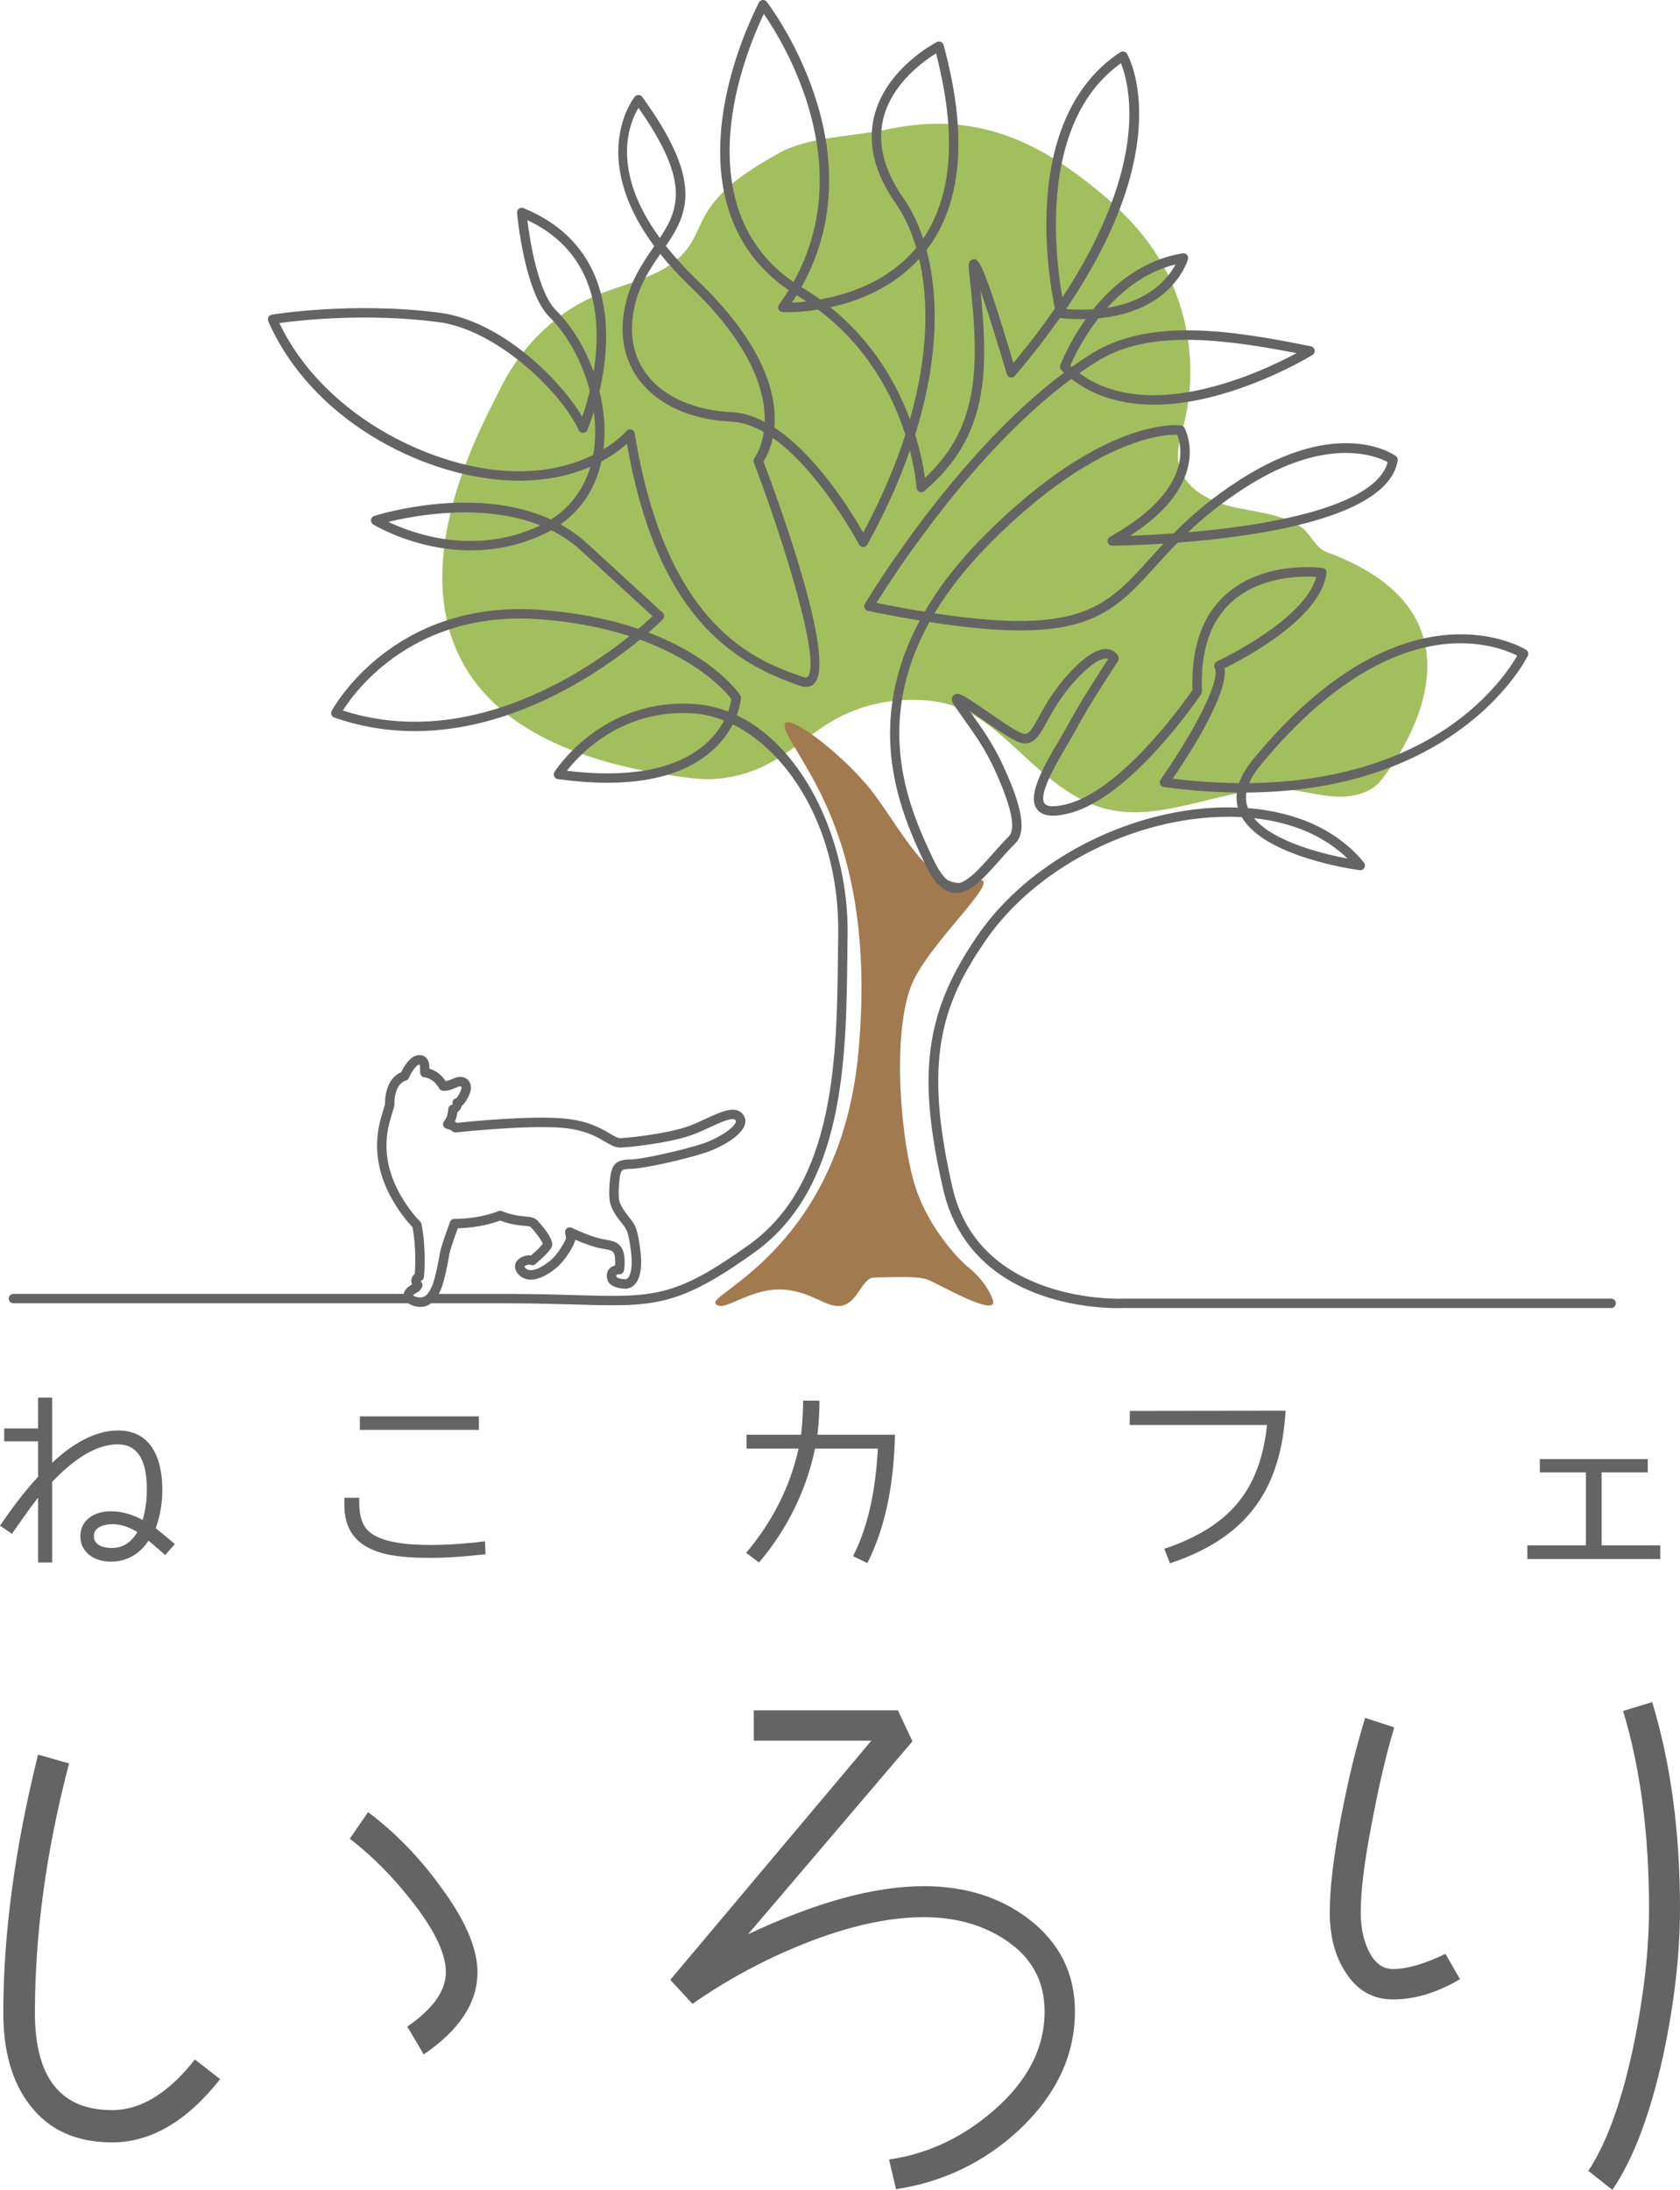 <?xml version="1.0" encoding="utf-8"?>
<!-- Generator: Adobe Illustrator 24.0.0, SVG Export Plug-In . SVG Version: 6.00 Build 0)  -->
<svg version="1.1" id="レイヤー_1" xmlns="http://www.w3.org/2000/svg" xmlns:xlink="http://www.w3.org/1999/xlink" x="0px"
	 y="0px" viewBox="0 0 122.439 159.501" style="enable-background:new 0 0 122.439 159.501;" xml:space="preserve">
<style type="text/css">
	.st0{fill:#656464;}
	.st1{fill:#A2BF5E;}
	.st2{fill:#A27A4F;}
</style>
<g>
	<path class="st0" d="M12.037,113.264c0,0-0.807-0.72-1.218-1.043c-0.616,0.954-1.571,1.527-2.731,1.527
		c-1.13,0-2.231-0.602-2.231-1.864c0-1.219,1.101-1.806,2.187-1.806c0.866,0,1.6,0.235,2.349,0.631
		c0.22-0.72,0.308-1.483,0.308-2.247c0-1.439-0.308-3.259-2.114-3.259c-1.864,0-3.567,1.468-4.786,2.731v5.872H2.774v-4.727
		c-0.661,0.851-1.277,1.747-1.908,2.642L0,111.121c0.851-1.233,1.747-2.452,2.774-3.552v-2.584H0.308v-0.94h2.466v-2.246h1.028
		v4.756c1.248-1.204,2.98-2.364,4.8-2.364c2.525,0,3.23,2.217,3.23,4.331c0,0.954-0.162,1.893-0.485,2.789
		c0.47,0.367,1.395,1.159,1.395,1.159L12.037,113.264z M8.221,111.018c-0.543,0-1.38,0.161-1.38,0.866
		c0,0.69,0.734,0.866,1.292,0.866c0.881,0,1.439-0.44,1.879-1.159C9.483,111.268,8.866,111.018,8.221,111.018z"/>
	<path class="st0" d="M35.387,113.205c-1.321,0.146-2.642,0.264-3.949,0.264c-2.774,0-6.342-0.206-6.342-3.846v-0.529h1.086
		c-0.015,0.749,0.015,1.586,0.485,2.217c0.881,1.145,3.406,1.219,4.727,1.219c1.306,0,2.628-0.103,3.949-0.264L35.387,113.205z
		 M34.903,104.148h-8.676v-0.984h8.676V104.148z"/>
	<path class="st0" d="M65.226,104.5c-0.074,3.201-0.558,6.46-2.011,9.351l-1.042-0.499c1.218-2.422,1.659-5.152,1.806-7.839h-4.58
		c-0.631,3.053-2.055,5.916-4.081,8.294l-0.94-0.705c1.85-2.172,3.215-4.785,3.817-7.589h-3.787V104.5h3.978
		c0.088-0.822,0.147-1.673,0.147-2.481h1.189c0,0.807-0.044,1.644-0.147,2.481H65.226z"/>
	<path class="st0" d="M85.266,113.866l-0.411-1.057c4.947-1.659,6.988-4.448,7.487-9.013H82.33l0.015-1.028l11.348-0.015
		C93.369,108.258,91.109,111.928,85.266,113.866z"/>
	<path class="st0" d="M120.999,113.557h-9.688v-0.998h4.272v-5.314h-3.361v-0.969h7.868v0.969h-3.362v5.314h4.272V113.557z"/>
	<path class="st0" d="M16.045,151.438c-2.427,3.072-5.053,4.608-7.879,4.608c-2.611,0-4.608-0.906-5.99-2.719
		c-1.29-1.659-1.935-3.901-1.935-6.727c0-5.744,0.844-12.011,2.534-18.8l2.258,0.645c-1.659,6.329-2.488,12.38-2.488,18.155
		c0,4.731,1.873,7.096,5.622,7.096c2.089,0,4.101-1.228,6.036-3.686L16.045,151.438z M34.799,143.65c0,2.212-1.306,4.209-3.917,5.99
		l-1.198-2.028c1.873-1.29,2.811-2.61,2.811-3.963c0-1.382-0.86-3.148-2.58-5.299c-1.352-1.72-2.827-3.194-4.423-4.423l1.336-1.935
		c1.966,1.475,3.716,3.271,5.253,5.391C33.892,139.811,34.799,141.899,34.799,143.65z"/>
	<path class="st0" d="M78.342,146.507c0,3.195-1.352,6.067-4.055,8.617c-2.55,2.366-5.545,3.809-8.985,4.332l-0.507-2.166
		c2.795-0.399,5.329-1.582,7.603-3.548c2.488-2.15,3.732-4.562,3.732-7.234c0-2.273-0.999-4.039-2.995-5.299
		c-1.628-1.044-3.564-1.567-5.806-1.567c-2.611,0-5.56,0.661-8.847,1.982c-2.827,1.137-5.499,2.58-8.018,4.331l-1.613-1.751
		l14.653-17.418h-8.571v-2.212h10.506l1.06,2.258l-11.98,14.054c4.946-2.334,9.216-3.502,12.81-3.502c3.01,0,5.56,0.799,7.649,2.396
		C77.221,141.5,78.342,143.743,78.342,146.507z"/>
	<path class="st0" d="M106.404,144.157c-1.659,0.983-3.287,1.475-4.884,1.475c-1.474,0-2.626-0.66-3.456-1.982
		c-0.768-1.167-1.152-2.626-1.152-4.377c0-1.72,0.277-4.039,0.829-6.958c0.522-2.702,1.106-5.099,1.751-7.188l2.12,0.691
		c-0.584,1.966-1.122,4.255-1.613,6.866c-0.553,2.827-0.829,5.023-0.829,6.589c0,1.076,0.184,1.997,0.553,2.765
		c0.43,0.921,1.029,1.382,1.797,1.382c1.014,0,2.288-0.368,3.825-1.106L106.404,144.157z M122.439,138.997
		c0,3.287-0.4,6.819-1.198,10.598c-0.953,4.362-2.197,7.665-3.732,9.907l-1.751-1.382c1.382-2.088,2.503-5.237,3.364-9.446
		c0.706-3.532,1.06-6.758,1.06-9.676c0-5.407-0.63-10.198-1.889-14.377l2.12-0.645C121.763,128.429,122.439,133.437,122.439,138.997
		z"/>
	<path class="st1" d="M73.348,53.894c2.217,1.969,4.357,4.283,7.23,5.013c4.361,1.108,8.831-1.801,13.311-1.386
		c1.182,0.11,2.338,0.45,3.524,0.502c1.186,0.051,2.478-0.249,3.226-1.171c0.398-0.49,9.512-11.707-3.942-16.633
		c-0.854-0.313-1.186-1.397-1.952-1.887c-1.468-0.941-3.302-1.028-4.997-1.435c-1.696-0.407-3.508-1.398-3.847-3.108
		c-0.194-0.98,0.145-1.976,0.389-2.945c1.088-4.321,0.226-9.095-2.303-12.764c-1.39-2.016-3.232-3.681-5.188-5.153
		c-4.41-3.32-8.709-4.658-14.107-3.505c-2.379,0.508-5.805,0.532-7.923,1.729c-2.058,1.163-4.191,2.448-5.361,4.501
		c-0.439,0.772-0.727,1.63-1.241,2.355c-1.502,2.118-4.406,2.523-6.793,3.546c-3.119,1.336-5.598,3.966-7.055,7.031
		c-1.457,3.065-14.146,24.799,14.2,28.108c1.989,0.232,3.945-0.219,5.652-1.15c1.688-0.921,3.051-2.238,4.736-3.167
		c2-1.102,4.335-1.56,6.605-1.36C70.033,51.238,71.512,52.264,73.348,53.894z"/>
	<path class="st2" d="M70.414,92.177c0,0-2.83-2.475-3.86-6.261s-1.517-11.308,0.027-14.512s7.154-8.08,4.324-7.207
		c-2.83,0.874-4.767-2.999-7.083-6.202s-8.014-7.382-6.342-4.324c1.673,3.058,6.372,8.803,5.086,22.926
		C61.28,90.721,51.631,94.215,52.145,94.943s2.316-1.019,4.632-1.019c2.316,0,3.474,1.456,4.632,1.165
		c1.158-0.291,1.415-2.038,2.316-2.038s3.088-0.146,3.86,0.146s5.275,2.912,4.76,1.456S70.414,92.177,70.414,92.177z"/>
	<g>
		<path class="st0" d="M117.421,94.589l-35.554,0c-0.105,0.009-10.479,0.448-12.447-8.077c-2.128-9.223-0.839-13.328,2.467-18.088
			c3.527-5.078,10.315-8.662,16.893-8.917c0.591-0.023,1.168-0.019,1.729,0.012c1.682,2.925,8.289,3.823,8.582,3.861
			c0.14,0.017,0.275-0.051,0.344-0.173c0.069-0.123,0.055-0.275-0.034-0.384c-1.883-2.308-4.836-3.679-8.45-3.962
			c-0.14-0.357-0.177-0.736-0.113-1.134c15.66-0.101,20.457-9.853,20.509-9.963c0.073-0.155,0.02-0.34-0.123-0.434
			c-0.087-0.056-8.827-5.487-19.91,7.997c-0.483,0.588-0.82,1.16-1.01,1.713c-1.504-0.012-3.114-0.113-4.834-0.323
			c1.158-1.693,4.059-6.164,3.777-8.049c1.321-0.643,6.999-3.588,7.429-6.917c0.024-0.187-0.107-0.358-0.294-0.384
			c-0.175-0.024-4.314-0.555-7.094,1.98c-1.689,1.541-2.489,3.867-2.378,6.915c-0.584,0.846-5.141,7.28-9.159,8.31
			c-0.86,0.22-1.436,0.205-1.623-0.044c-0.489-0.653,0.912-3.019,1.664-4.29c0.245-0.415,0.467-0.788,0.625-1.088
			c1.008-1.905,3.047-4.968,3.068-4.998c0.064-0.095,0.075-0.216,0.031-0.322c-0.019-0.046-0.2-0.447-0.715-0.537
			c-0.745-0.13-1.705,0.461-2.939,1.808c-1.093,1.193-1.704,2.304-2.15,3.116c-0.687,1.25-0.838,1.378-1.339,1.147
			c-0.566-0.261-1.545-0.938-2.408-1.535c-1.781-1.231-2.169-1.481-2.479-1.171c-0.262,0.262-0.014,0.62,0.119,0.812
			c0.215,0.311,0.429,0.61,0.639,0.904c0.788,1.103,1.533,2.146,2.204,3.599l0.022,0.047c1.555,3.367,1.432,4.523,1.056,4.9
			c-0.432,0.432-0.838,0.889-1.231,1.332c-1.007,1.133-1.957,2.202-2.738,2.092c-0.505-0.072-1.021-0.659-1.536-1.751
			c-1.583-3.352-4.536-9.608-0.28-17.288c11.204,1.755,13.195-0.439,16.517-4.101c0.488-0.539,0.998-1.1,1.565-1.679
			c5.935-0.448,15.357-1.814,16.041-5.979c0.021-0.128-0.032-0.257-0.137-0.333c-0.165-0.12-4.142-2.888-11.34,1.719
			c-2.107,1.348-3.636,2.691-4.861,3.921c-1.277,0.093-2.378,0.144-3.168,0.172c2.287-1.47,3.689-3.088,4.173-4.823
			c0.495-1.773-0.184-2.992-0.213-3.043c-0.053-0.093-0.146-0.155-0.252-0.17c-0.225-0.031-5.6-0.644-14.185,7.88
			c-1.868,1.854-3.366,3.753-4.49,5.686c-1.082-0.176-2.249-0.388-3.513-0.638c1.26-2.031,7.074-11.042,14.206-16.321
			c2.605,2.026,6.335,2.424,10.858,1.145c3.7-1.046,6.588-2.811,6.709-2.886c0.12-0.074,0.182-0.213,0.158-0.352
			c-0.024-0.138-0.131-0.248-0.269-0.276c-5.771-1.174-11.757-2.1-15.976,0.53c-0.488,0.304-0.973,0.629-1.451,0.971
			c-0.036-0.032-0.072-0.065-0.108-0.098c0.224-0.523,0.892-1.959,2.05-3.445c2.394-0.222,3.905-1.068,4.812-1.848
			c1.343-1.154,1.697-2.405,1.711-2.458c0.031-0.113,0.002-0.234-0.077-0.32c-0.078-0.087-0.196-0.127-0.311-0.108
			c-2.939,0.49-5.074,2.292-6.517,4.078c-0.602,0.04-1.262,0.038-1.981-0.015c8.084-11.89,4.617-18.296,4.446-18.595
			c-0.047-0.082-0.125-0.141-0.217-0.163c-0.091-0.021-0.189-0.005-0.268,0.046c-3.321,2.166-5.181,6.168-5.377,11.572
			c-0.118,3.249,0.385,6.052,0.605,7.1c-0.868,1.258-1.869,2.581-3.025,3.969c-2.287-7.69-2.588-7.633-2.937-7.558
			c-0.389,0.079-0.336,0.544-0.29,0.954c0.736,6.509,0.906,11.131-3.219,14.973c-0.09-0.673-0.288-1.798-0.711-3.157
			c1.726-5.503,1.722-10.085,0.828-13.445c2.603-3.392,3.021-8.414,1.24-14.931c-0.027-0.1-0.098-0.182-0.192-0.223
			c-0.094-0.042-0.203-0.039-0.294,0.008c-0.151,0.077-3.699,1.918-4.564,5.384c-0.505,2.024,0.019,4.164,1.556,6.36
			c0.604,0.864,1.125,1.951,1.504,3.243c-2.001,2.423-4.894,3.384-7.003,3.762c-0.415-0.299-0.852-0.589-1.312-0.865
			c-0.019-0.011-0.036-0.022-0.055-0.033c5.693-10.13-2.442-20.673-2.53-20.784c-0.073-0.093-0.188-0.14-0.305-0.129
			c-0.117,0.012-0.22,0.084-0.272,0.19c-3.508,7.128-4.702,16.259,2.181,20.944c-0.218,0.354-0.454,0.707-0.709,1.059
			c-0.074,0.102-0.086,0.237-0.031,0.35s0.168,0.188,0.294,0.193c0.105,0.004,1.141,0.041,2.584-0.188
			c3.687,2.762,5.489,6.389,6.364,9.106c-0.715,2.229-1.721,4.614-3.073,7.136c-0.858-1.507-3.395-5.639-6.476-7.647
			c0.207-2.275-0.628-5.948-5.621-10.739c-0.903-0.866-1.658-1.698-2.284-2.492c1.629-2.393,2.725-4.721-1.724-10.854
			c-0.062-0.086-0.16-0.138-0.266-0.141c-0.102-0.003-0.207,0.042-0.275,0.123c-0.041,0.048-3.463,4.309,1.421,10.888
			c-0.011,0.017-0.023,0.033-0.035,0.05c-0.799,1.152-1.704,2.457-2.097,4.318c-0.439,2.083-0.07,3.961,1.069,5.434
			c1.38,1.785,3.752,2.843,6.679,2.979c0.797,0.037,1.592,0.321,2.363,0.766c-0.182,1.211-0.661,1.862-0.674,1.879
			c-0.074,0.095-0.094,0.221-0.051,0.334c2.23,5.86,4.921,14.578,3.921,15.61c-0.027,0.028-0.09,0.092-0.32,0.013
			c-3.236-1.112-9.97-3.427-12.283-17.754c-0.021-0.133-0.119-0.241-0.248-0.276c-0.13-0.034-0.268,0.009-0.354,0.112
			c-0.012,0.014-0.554,0.652-1.669,1.329c0.165-1.347,0.052-2.804-0.295-4.227c0.522-2.242,0.874-5.462-0.305-8.334
			c-0.937-2.282-2.697-3.966-5.233-5.003c-0.111-0.046-0.237-0.03-0.334,0.041c-0.096,0.071-0.148,0.188-0.137,0.307
			c0.021,0.234,0.547,5.765,2.344,7.562c1.39,1.39,2.427,3.348,2.957,5.393c-0.187,0.786-0.391,1.44-0.547,1.894
			c-1.624-2.728-5.922-7.003-10.421-7.582c-6.391-0.821-12.151,0.137-12.209,0.146c-0.104,0.018-0.194,0.082-0.244,0.175
			c-0.05,0.093-0.055,0.203-0.012,0.3c3.128,7.149,11.114,11.243,17.386,11.591c2.602,0.143,4.614-0.349,6.089-0.987
			c-0.393,1.316-1.209,2.79-2.874,3.841c-5.511-2.543-12.531-0.37-12.876-0.261c-0.127,0.041-0.22,0.151-0.236,0.284
			s0.045,0.263,0.158,0.334c0.06,0.037,6.061,3.722,12.442,0.705c0.185-0.088,0.365-0.181,0.54-0.279
			c0.771,0.384,1.503,0.87,2.167,1.479l5.216,4.782c-0.217,0.204-0.569,0.525-1.039,0.921c-1.917-0.652-4.268-1.171-7.12-1.383
			c-10.839-0.807-15.187,7.279-15.23,7.36c-0.046,0.088-0.051,0.192-0.015,0.285c0.037,0.092,0.112,0.164,0.206,0.197
			c1.996,0.696,3.963,0.989,5.862,0.989c7.291-0.001,13.554-4.316,16.418-6.661c4.348,1.577,6.278,3.83,6.661,4.323
			c-0.025,0.166-0.088,0.494-0.242,0.91c-0.781-0.299-1.604-0.488-2.463-0.547c-6.765-0.461-10.156,4.896-10.189,4.95
			c-0.061,0.099-0.068,0.221-0.019,0.326c0.049,0.105,0.149,0.178,0.263,0.194c4.945,0.68,8.646,0.053,11.003-1.863
			c0.853-0.693,1.396-1.453,1.743-2.125c4.169,2.05,7.802,7.801,7.688,15.31c-0.007,0.476-0.013,0.964-0.018,1.461
			c-0.082,7.404-0.184,16.618-6.467,21.121c-5.43,3.891-6.969,3.846-12.694,3.681c-1.426-0.041-3.043-0.088-5.048-0.088h-4.884
			c0.069-0.13,0.122-0.25,0.162-0.341c0.231-0.526,0.547-2.105,0.6-2.512c0.032-0.255,0.371-1.239,0.623-1.93
			c1.581-0.036,2.71-0.415,3.09-0.561c0.75,0.287,1.349,0.346,1.753,0.385c0.179,0.017,0.402,0.039,0.45,0.071
			c0.282,0.269,0.826,0.982,0.903,1.238c-0.106,0.158-0.485,0.526-0.848,0.843c-0.345-0.045-0.795,0.108-1.017,0.373
			c-0.194,0.232-0.269,0.622,0.101,1.021c0.595,0.64,1.633,0.451,2.776-0.506c0.627-0.523,1.284-1.621,1.358-2.024
			c0.294,0.125,0.69,0.282,1.151,0.437c0.41,0.138,0.734,0.196,0.994,0.243c0.381,0.068,0.519,0.1,0.631,0.245
			c0.128,0.166,0.149,0.596,0.124,0.946c-0.318,0.087-0.591,0.315-0.604,0.703c-0.028,0.88,0.904,0.956,1.255,0.984
			c0.296,0.024,0.569-0.079,0.779-0.299c0.417-0.437,0.562-1.327,0.408-2.506c-0.202-1.544-0.357-1.796-0.718-2.266l-0.122-0.158
			c-0.291-0.376-0.566-0.731-0.684-1.142c-0.125-0.435-0.001-1.732,0.066-1.946l0.024-0.084c0.052-0.187,0.09-0.321,0.698-0.322
			c0,0,0.001,0,0.001,0c0.997,0,4.154-0.739,5.495-1.185c0.957-0.319,2.579-1.149,2.852-2.018c0.085-0.271,0.043-0.531-0.121-0.751
			c-0.53-0.712-1.588-0.22-2.708,0.3c-0.467,0.217-0.95,0.442-1.413,0.595c-1.513,0.503-4.1,0.795-4.828,0.821
			c-0.197,0-0.432-0.135-0.763-0.331c-0.631-0.373-1.584-0.936-3.327-1.097c-2.456-0.228-6.934,0.221-7.82,0.314
			c-0.047-0.033-0.097-0.061-0.148-0.087c0.114-0.254,0.164-0.519,0.186-0.694c0.189-0.134,0.278-0.299,0.312-0.45
			c0.175-0.134,0.348-0.381,0.518-0.738c0.319-0.669,0.059-1.036-0.068-1.163c-0.252-0.252-0.663-0.287-1.071-0.091
			c-0.245,0.118-0.427,0.167-0.54,0.188c-0.394-0.586-0.873-0.816-1.186-0.906c-0.002-0.041-0.004-0.085-0.006-0.133
			c-0.008-0.146-0.03-0.534-0.322-0.741c-0.122-0.087-0.336-0.171-0.661-0.077c-0.511,0.148-0.92,0.877-1.083,1.211
			c-1.139,0.478-1.178,1.991-1.171,2.329c-0.038,0.125-0.139,0.463-0.286,0.967c-0.529,1.833-0.343,3.678,0.555,5.481
			c0.668,1.345,1.482,2.239,1.737,2.502c0.27,1.416,0.199,2.915,0.166,3.401c-0.162,0.131-0.222,0.281-0.243,0.396
			c-0.025,0.14-0.001,0.267,0.039,0.372c-0.414,0.232-0.563,0.478-0.595,0.69H0.978c-0.189,0-0.343,0.154-0.343,0.343
			s0.153,0.343,0.343,0.343h28.784c0.234,0.165,0.554,0.257,0.856,0.263c0.009,0,0.019,0,0.028,0c0.317,0,0.567-0.109,0.772-0.263
			h5.443c1.995,0,3.606,0.046,5.028,0.087c5.758,0.166,7.496,0.217,13.113-3.808c6.565-4.705,6.669-14.112,6.753-21.67
			c0.005-0.496,0.011-0.983,0.018-1.458c0.098-6.493-3.031-13.594-8.079-15.985c0.264-0.705,0.304-1.209,0.307-1.252
			c0.005-0.076-0.015-0.152-0.058-0.215c-0.104-0.154-1.907-2.743-6.682-4.557c0.657-0.567,1.023-0.933,1.043-0.954
			c0.065-0.066,0.101-0.156,0.098-0.249c-0.002-0.093-0.043-0.181-0.111-0.244l-5.485-5.028c-0.61-0.559-1.267-1.021-1.955-1.401
			c1.531-1.081,2.548-2.641,2.981-4.586c0.858-0.458,1.473-0.938,1.859-1.285C47.865,44.77,53.282,48.23,58.317,49.96
			c0.532,0.183,0.857,0,1.036-0.184c1.633-1.687-2.659-13.389-3.709-16.162c0.173-0.269,0.492-0.85,0.676-1.718
			c3.445,2.422,6.251,7.701,6.287,7.769c0.059,0.112,0.174,0.182,0.3,0.183h0.003c0.125,0,0.24-0.068,0.3-0.177
			c1.33-2.409,2.349-4.702,3.105-6.863c0.414,1.607,0.478,2.69,0.48,2.721c0.006,0.13,0.086,0.246,0.206,0.298
			c0.119,0.052,0.258,0.031,0.358-0.053c4.556-3.865,4.735-8.37,4.1-14.612c0.535,1.542,1.272,3.898,1.918,6.088
			c0.036,0.121,0.134,0.212,0.258,0.238c0.123,0.025,0.251-0.017,0.332-0.113c1.25-1.469,2.335-2.873,3.275-4.21
			c0.011,0.002,0.023,0.004,0.035,0.005c0.664,0.062,1.283,0.084,1.855,0.071c-1.221,1.703-1.806,3.225-1.856,3.359
			c-0.048,0.127-0.016,0.27,0.081,0.365c0.062,0.061,0.125,0.121,0.189,0.18c-8.088,6.054-14.444,16.726-14.513,16.841
			c-0.056,0.095-0.063,0.212-0.018,0.314c0.045,0.101,0.136,0.174,0.245,0.196c1.359,0.275,2.613,0.507,3.773,0.699
			c-1.425,2.655-2.151,5.374-2.165,8.135c-0.021,4.155,1.576,7.539,2.536,9.57c0.633,1.341,1.286,2.018,2.055,2.128
			c1.141,0.161,2.165-0.985,3.348-2.315c0.386-0.435,0.786-0.885,1.204-1.302c1.031-1.031,0.051-3.572-0.918-5.671L73.07,55.69
			c-0.698-1.512-1.461-2.58-2.269-3.711c-0.051-0.072-0.103-0.144-0.154-0.216c0.305,0.203,0.639,0.434,0.927,0.634
			c0.93,0.643,1.891,1.307,2.511,1.593c1.147,0.529,1.623-0.34,2.227-1.439c0.429-0.781,1.017-1.851,2.054-2.983
			c1.408-1.536,2.076-1.626,2.301-1.598c0.039,0.006,0.072,0.016,0.099,0.028c-0.491,0.747-2.091,3.202-2.956,4.835
			c-0.154,0.292-0.37,0.656-0.609,1.059c-1.306,2.206-2.33,4.109-1.623,5.051c0.38,0.506,1.145,0.603,2.342,0.296
			c4.531-1.162,9.415-8.377,9.62-8.684c0.041-0.061,0.061-0.133,0.058-0.206c-0.126-2.89,0.596-5.074,2.147-6.491
			c2.088-1.907,5.14-1.906,6.18-1.842c-0.833,3.181-7.163,6.124-7.229,6.154c-0.083,0.038-0.147,0.108-0.179,0.193
			c-0.031,0.086-0.027,0.18,0.011,0.263c0.521,1.117-2.142,5.599-3.944,8.162c-0.069,0.098-0.082,0.225-0.034,0.335
			c0.048,0.11,0.15,0.186,0.269,0.203c1.896,0.254,3.667,0.379,5.321,0.399c-0.047,0.375-0.022,0.74,0.074,1.094
			c-0.477-0.018-0.965-0.017-1.462,0.002c-6.782,0.263-13.786,3.965-17.43,9.212c-3.904,5.622-4.529,10.15-2.572,18.633
			c0.869,3.768,3.427,6.452,7.397,7.762c2.315,0.764,4.448,0.854,5.321,0.854c0.247,0,0.393-0.007,0.414-0.008h35.536
			c0.189,0,0.343-0.154,0.343-0.343C117.764,94.743,117.61,94.589,117.421,94.589z M98.212,62.538
			c-1.752-0.333-5.4-1.21-6.824-2.947C94.195,59.896,96.545,60.906,98.212,62.538z M91.843,55.763
			c5.593-6.805,10.469-8.575,13.575-8.862c0.355-0.033,0.695-0.047,1.02-0.047c2.097,0,3.558,0.609,4.137,0.901
			c-0.459,0.805-1.998,3.184-5.177,5.316c-2.822,1.892-7.429,3.888-14.358,3.969C91.212,56.631,91.48,56.205,91.843,55.763z
			 M90.754,35.511c3.093-1.98,5.557-2.52,7.325-2.52c1.622,0,2.658,0.455,3.057,0.67c-0.559,2.086-4.091,3.676-10.247,4.609
			c-1.483,0.225-2.961,0.386-4.304,0.501C87.681,37.726,89.003,36.632,90.754,35.511z M72.362,39.357
			c7.458-7.404,12.447-7.721,13.433-7.696c0.141,0.345,0.4,1.212,0.067,2.38c-0.509,1.788-2.229,3.538-4.972,5.061
			c-0.137,0.076-0.205,0.235-0.165,0.387c0.04,0.152,0.181,0.259,0.334,0.256c0.213-0.001,1.679-0.017,3.745-0.147
			c-0.377,0.4-0.725,0.784-1.056,1.148c-3.137,3.459-5.03,5.546-15.641,3.925C69.134,42.962,70.522,41.185,72.362,39.357z
			 M79.925,26.341c3.454-2.152,8.161-1.87,14.572-0.62c-2.56,1.376-10.727,5.224-15.834,1.457
			C79.08,26.885,79.501,26.606,79.925,26.341z M85.674,19.259c-0.479,0.907-1.796,2.652-4.976,3.158
			C81.922,21.056,83.569,19.779,85.674,19.259z M55.666,1.01c1.444,2.085,6.934,10.978,2.162,19.532
			C51.514,16.2,52.489,7.776,55.666,1.01z M57.711,22.044c0.12-0.179,0.235-0.358,0.346-0.538c0.017,0.01,0.033,0.02,0.05,0.03
			c0.23,0.138,0.453,0.279,0.671,0.423C58.356,22.007,57.993,22.032,57.711,22.044z M39.343,38.284
			c-4.754,2.247-9.296,0.562-11.037-0.271c1.937-0.472,6.918-1.402,11.072,0.255C39.365,38.274,39.354,38.279,39.343,38.284z
			 M24.986,51.752c0.953-1.504,5.258-7.324,14.364-6.645c2.58,0.192,4.739,0.648,6.529,1.226
			C42.232,49.245,33.91,54.624,24.986,51.752z M51.223,54.355c-2.115,1.72-5.447,2.322-9.91,1.788
			c0.954-1.228,4.035-4.538,9.237-4.18c0.74,0.051,1.485,0.227,2.218,0.519C52.459,53.074,51.975,53.744,51.223,54.355z
			 M30.485,94.09c0.06-0.028,0.111-0.074,0.146-0.131l0.11-0.179c0.08-0.131,0.064-0.299-0.04-0.411
			c-0.006-0.007-0.029-0.042-0.043-0.042c-0.002,0-0.004,0.001-0.006,0.002c0,0,0.013-0.016,0.06-0.04
			c0.105-0.053,0.176-0.156,0.187-0.273c0.008-0.081,0.191-2.023-0.183-3.866c-0.014-0.068-0.048-0.131-0.099-0.179
			c-0.009-0.009-0.943-0.914-1.676-2.391c-0.819-1.645-0.99-3.323-0.51-4.986c0.186-0.642,0.299-1.01,0.299-1.011
			c0.012-0.039,0.017-0.079,0.015-0.12c-0.001-0.015-0.071-1.469,0.839-1.756c0.094-0.03,0.17-0.098,0.21-0.188
			c0.182-0.411,0.519-0.908,0.709-0.964c0.039-0.011,0.064-0.014,0.072-0.018c0.01,0.023,0.029,0.081,0.036,0.215
			c0.013,0.233,0.013,0.375,0.013,0.38c0,0.183,0.149,0.334,0.332,0.342c0.025,0.001,0.616,0.038,1.05,0.803
			c0.053,0.093,0.146,0.156,0.252,0.171c0.066,0.01,0.433,0.04,1.067-0.265c0.171-0.082,0.273-0.059,0.29-0.042
			c0.025,0.025,0.042,0.155-0.067,0.383c-0.15,0.316-0.255,0.432-0.295,0.468c-0.071,0.013-0.138,0.047-0.189,0.102
			c-0.087,0.091-0.116,0.223-0.077,0.343c0.013,0.04-0.078,0.031-0.116,0.048c-0.119,0.054-0.196,0.17-0.201,0.299
			c-0.006,0.151-0.071,0.634-0.288,0.861c-0.086,0.09-0.116,0.22-0.079,0.339c0.037,0.119,0.136,0.209,0.258,0.234
			c0.147,0.031,0.325,0.102,0.366,0.146c0.074,0.087,0.187,0.131,0.3,0.12c0.052-0.006,5.222-0.57,7.83-0.329
			c1.59,0.147,2.429,0.643,3.041,1.005c0.415,0.245,0.743,0.434,1.136,0.426c0.755-0.027,3.442-0.331,5.02-0.856
			c0.501-0.166,1.002-0.399,1.486-0.624c0.745-0.346,1.672-0.777,1.869-0.512c0.022,0.03,0.039,0.061,0.016,0.135
			c-0.142,0.45-1.292,1.2-2.415,1.573c-1.24,0.413-4.375,1.15-5.279,1.15c0,0-0.001,0-0.001,0c-0.993,0-1.24,0.396-1.359,0.823
			l-0.018,0.062c-0.095,0.303-0.246,1.733-0.071,2.341c0.155,0.537,0.483,0.962,0.801,1.372l0.121,0.156
			c0.272,0.353,0.396,0.514,0.582,1.936c0.145,1.108-0.021,1.73-0.224,1.944c-0.067,0.07-0.138,0.096-0.227,0.089
			c-0.633-0.051-0.629-0.178-0.624-0.293c0.019-0.028,0.134-0.065,0.228-0.066h0c0.169,0,0.312-0.123,0.339-0.289
			c0.031-0.197,0.166-1.202-0.23-1.719c-0.279-0.364-0.638-0.428-1.053-0.503c-0.251-0.045-0.535-0.096-0.898-0.218
			c-0.945-0.316-1.613-0.65-1.619-0.653c-0.118-0.06-0.259-0.046-0.364,0.035c-0.104,0.081-0.153,0.214-0.126,0.343
			c0.023,0.109,0.06,0.319,0.064,0.383c-0.039,0.165-0.552,1.128-1.122,1.603c-0.612,0.513-1.46,0.969-1.834,0.566
			c-0.064-0.069-0.078-0.109-0.082-0.11c0.043-0.076,0.319-0.163,0.396-0.151c0.127,0.081,0.291,0.071,0.406-0.027
			c0.404-0.342,1.099-0.964,1.209-1.293c0.201-0.603-1.085-1.91-1.098-1.922c-0.203-0.194-0.492-0.222-0.858-0.258
			c-0.411-0.04-0.973-0.094-1.691-0.389c-0.087-0.036-0.184-0.034-0.27,0.004c-0.012,0.006-1.279,0.561-3.189,0.561
			c-0.143,0-0.271,0.089-0.321,0.223c-0.07,0.188-0.684,1.849-0.742,2.301c-0.056,0.429-0.365,1.909-0.548,2.324
			c-0.24,0.549-0.474,0.874-0.879,0.88c-0.284-0.006-0.499-0.125-0.527-0.149C30.105,94.36,30.152,94.247,30.485,94.09z
			 M43.242,33.061c-0.004,0.025-0.009,0.051-0.013,0.076c-1.423,0.704-3.493,1.32-6.257,1.166
			c-5.795-0.322-13.493-4.198-16.609-10.772c1.455-0.201,6.291-0.754,11.563-0.076c4.262,0.548,8.92,5.031,10.255,7.877
			c0.057,0.122,0.168,0.19,0.316,0.197c0.135-0.002,0.256-0.084,0.309-0.208c0.029-0.068,0.233-0.553,0.474-1.322
			C43.416,31.05,43.41,32.092,43.242,33.061z M43.261,27.067c-0.615-1.708-1.561-3.292-2.751-4.482
			c-1.304-1.305-1.895-5.093-2.079-6.555c2.07,0.974,3.522,2.449,4.319,4.389C43.649,22.607,43.585,25.066,43.261,27.067z
			 M46.532,7.857c3.732,5.291,2.977,7.346,1.557,9.479C44.45,12.348,45.872,8.953,46.532,7.857z M53.332,30.024
			c-2.683-0.125-4.931-1.114-6.168-2.713c-1.012-1.308-1.337-2.993-0.94-4.873c0.35-1.661,1.129-2.827,1.9-3.939
			c0.617,0.772,1.349,1.573,2.213,2.402c4.521,4.338,5.456,7.698,5.393,9.83C54.953,30.321,54.148,30.062,53.332,30.024z
			 M65.833,14.415c-1.417-2.025-1.907-3.975-1.454-5.797c0.63-2.533,2.931-4.169,3.839-4.729c1.519,5.828,1.203,10.361-0.94,13.492
			C66.895,16.217,66.399,15.223,65.833,14.415z M60.518,22.381c2.024-0.441,4.545-1.41,6.469-3.527
			c0.702,3.005,0.676,6.972-0.669,11.69C65.364,27.988,63.637,24.888,60.518,22.381z M81.696,4.603
			c0.287,0.72,0.844,2.56,0.507,5.429c-0.31,2.637-1.443,6.573-4.778,11.633C76.856,18.439,75.75,8.847,81.696,4.603z"/>
	</g>
</g>
</svg>
